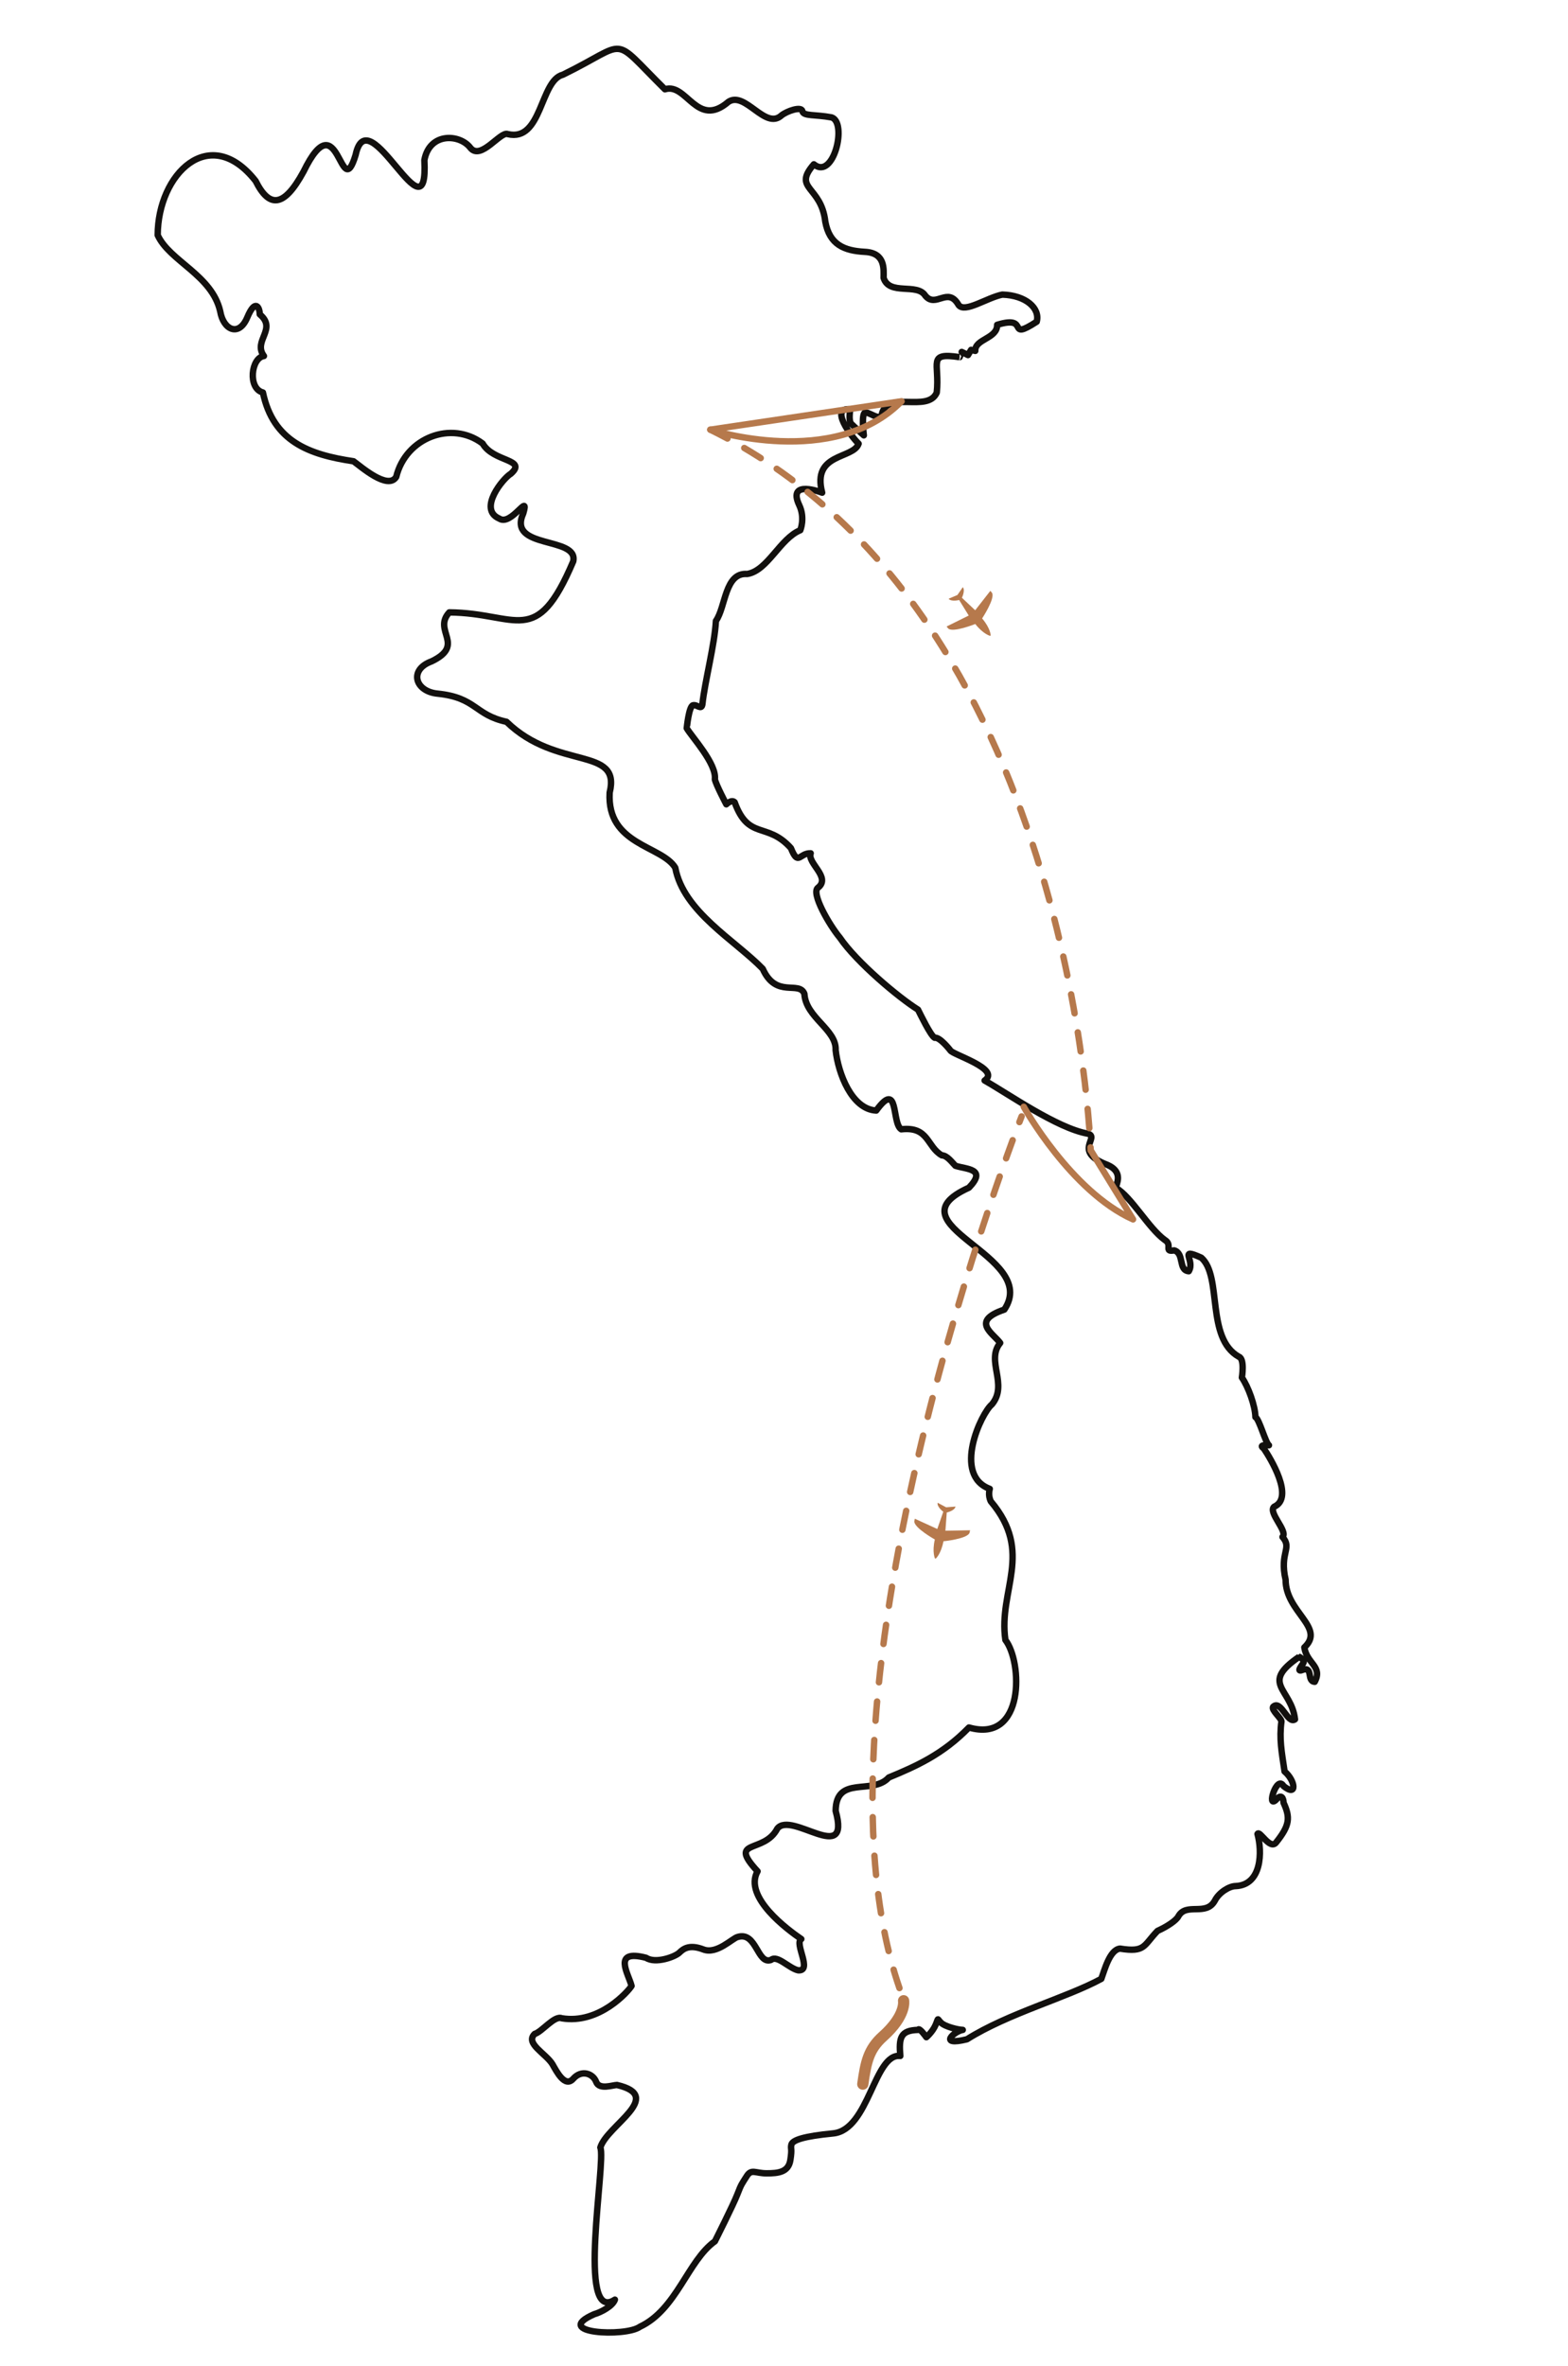 <?xml version="1.0" encoding="utf-8"?>
<!-- Generator: Adobe Illustrator 29.7.1, SVG Export Plug-In . SVG Version: 9.03 Build 0)  -->
<svg version="1.1" xmlns="http://www.w3.org/2000/svg" xmlns:xlink="http://www.w3.org/1999/xlink" x="0px" y="0px"
	 width="487.79px" height="735.6px" viewBox="0 0 487.79 735.6" enable-background="new 0 0 487.79 735.6" xml:space="preserve">
<g id="Carte">
	<path fill="none" stroke="#12100E" stroke-width="2" stroke-linecap="round" stroke-linejoin="round" d="M268.41,673.83"/>
	<path fill="none" stroke="#12100E" stroke-width="2" stroke-linecap="round" stroke-linejoin="round" d="M222.4,696.82
		c-8.44,6.02-11.9,21.2-23.33,26.57c-4.49,3.27-27.75,2.05-14.26-3.89c2.27-0.65,5.83-2.59,6.48-4.54
		c-12.09,7.95-2.66-43.06-4.53-47.3c2.04-6.85,20.25-15.92,5.18-19.44c-1.3,0-5.51,1.62-6.48-0.97c-0.97-2.59-4.54-3.89-7.13-0.97
		c-2.59,2.91-5.18-2.27-6.48-4.54c-2.07-3.35-8.6-6.45-5.51-9.4c2.27-0.65,6.16-5.83,8.42-4.86c11.66,1.94,20.74-8.42,21.71-10.05
		c-0.96-3.83-6.17-11.53,4.53-8.75c2.92,1.94,9.07-0.32,10.37-1.62c1.3-1.3,3.24-2.59,7.45-0.97c4.21,1.62,9.07-3.56,10.69-3.89
		c5.9-1.78,6.05,8.75,10.37,7.13c1.94-1.62,5.51,2.59,8.42,3.24c4.6,0.33-1.31-8.4,0.98-9.72c-4-2.72-18.13-13.05-13.61-21.06
		c-9.49-10.28,1.99-5.31,6.15-13.28c4.37-5.63,22.94,11.77,18.14-5.51c0.12-11.26,11.53-4.77,16.52-10.37
		c8.52-3.5,16.9-7.26,24.95-15.55c17.51,5,16.64-20.41,11.34-27.21c-2.28-15.52,8.96-27.13-4.53-43.09
		c-0.97-1.95-0.33-3.89-0.33-3.89c-11.67-4.32-2.66-23.57,0.65-26.25c5.19-6.21-1.99-13.59,2.59-19.12
		c-2.25-3.04-9.3-6.78,1.29-10.37c11.39-16.96-36.53-26.36-11.01-37.9c5.71-5.95-0.75-5.68-4.21-6.81
		c-0.97-0.97-2.59-3.24-4.21-3.24c-4.75-2.68-4-9.06-12.64-8.1c-3.05-1.93-0.64-15.63-7.78-5.83c-7.65-0.4-11.82-11.56-12.63-18.79
		c0.32-6.42-9.29-10.08-9.72-17.5c-1.66-4.24-8.79,1.57-12.96-7.78c-8.67-8.92-24.68-17.76-27.21-31.43
		c-4.22-6.94-21.33-7-20.41-23.33c3.62-14.61-16.39-6.76-32.08-22.03c-10-2.16-9.35-7.49-21.38-8.75
		c-7.13-0.65-9.07-7.45-1.94-10.04c10.72-5.17,0.22-9.48,5.51-15.23c21.27,0.17,26.95,11.47,38.56-15.87
		c1.69-7.9-20.64-3.63-15.55-14.91c2.04-6.89-3.7,4.08-7.45,1.62c-6.8-2.92,1.3-12.64,3.57-13.93c5.27-4.64-5.41-3.58-8.75-9.4
		c-9.63-7.27-23.9-1.9-26.89,10.37c-2.59,4.21-11.02-3.24-13.28-4.86c-13.8-2.05-24.99-6.13-28.19-21.38
		c-4.79-1.26-3.67-10.81,0.32-11.34c-3.54-4.76,4.24-8.35-1.3-12.96c0-1.94-1.3-5.18-3.89,0.97c-2.59,6.16-7.45,3.89-8.42-1.94
		c-2.59-11.26-15.79-15.6-19.44-23.65c0.02-19.01,16.19-35,30.46-16.85c4.21,8.42,8.75,8.42,14.91-2.91
		c11.1-22.72,11.42,10.63,16.2-5.18c3.95-18.5,22.77,27.89,21.39,1.62c1.62-8.75,11.02-8.1,14.26-3.89
		c3.24,4.21,9.4-5.18,11.66-4.21c10.72,2.55,10.02-16.69,17.17-18.46c21.04-10.28,14.39-12.64,31.75,4.53
		c6.81-2.14,9.91,12.37,19.76,3.89c5.23-3.42,11.46,8.9,16.52,4.21c1.62-1.3,6.16-2.92,6.48-1.3c0.33,1.62,3.89,0.97,9.07,1.94
		c4.95,1.52,0.67,19.69-5.51,14.58c-6.74,7.76,2.28,6.62,3.56,17.82c1.3,7.13,5.83,9.07,12.31,9.4c6.48,0.32,5.83,5.51,5.83,8.1
		c1.78,5.6,10.43,1.48,12.96,5.51c3.3,4.05,7-3.01,10.37,2.92c1.95,2.59,8.75-2.27,13.61-3.24c7.31,0.22,11.81,4.26,10.69,8.43
		c-9.79,6.35-1.76-2.24-12.31,0.97c0.1,4.3-7,4.39-6.8,8.1c0,0-1.3-0.32-1.3-0.32s-0.97,1.62-0.97,1.62s-1.95-0.97-1.95-0.97
		s-0.65,1.62-0.64,1.62c-10.27-1.54-6.11,1.76-7.13,11.02c-2.82,6.48-15.74-1.1-17.17,7.13c-0.97,1.3-3.24-0.65-4.86-0.97
		c-1.62-0.32-0.65,7.13-0.65,7.13s-2.92-2.59-3.89-3.56c-0.97-0.97-0.32-4.54-0.32-4.54c-6.57-0.73,0.24,8.42,2.59,10.69
		c-1.61,4.85-14.62,2.77-11.34,15.23c0,0-11.01-4.34-7.13,3.89c1.89,4.01,0.33,7.78,0.33,7.78c-6.33,2.57-10.15,12.61-16.53,13.61
		c-6.98-0.52-6.64,10.21-9.72,14.58c-0.41,7.5-3.47,18.91-4.21,25.92c-0.32,1.94-1.62,0-2.92,0.32c-1.3,0.32-1.94,7.13-1.95,7.13
		c1.53,2.67,9.35,11.04,8.75,15.88c0.32,1.62,3.56,7.78,3.56,7.78s1.62-1.62,2.59-0.65c4.34,11.95,10.07,5.98,17.5,14.26
		c2.34,5.76,2.57,1.5,6.16,1.62c-1.18,3.01,6.43,7.46,2.27,10.69c-2.27,1.62,3.56,11.66,6.81,15.55c5.17,7.6,18.22,18.56,24.3,22.36
		c0.75,1.48,3.9,8.04,5.18,8.75c1.62-0.32,4.86,3.89,4.86,3.89c0.4,1.25,15.94,5.82,10.69,9.4c7.27,4.09,22.51,14.83,32.08,16.52
		c4.01,1.15-4.97,5.49,6.15,9.72c5.18,2.27,2.59,6.16,2.59,7.13c4.84,2.8,10.26,12.63,15.23,16.2c2.58,1.52-0.48,3.86,2.92,3.24
		c3.24,0.95,1.2,6.18,4.54,6.48c2.09-3.44-3.46-7.49,3.89-4.21c6.61,5.78,1.34,24.93,11.66,30.78c1.94,0.65,0.97,6.48,0.97,6.48
		c1.99,2.86,4.15,8.81,4.21,12.31c1.17,0.49,3.17,8.12,4.21,8.75c0,0-3.57-0.32-1.62,0.97c2,2.96,9.61,15.29,3.24,18.14
		c-2.03,1.73,4.43,7.7,2.59,9.4c3.14,3.55-1,4.78,0.97,13.28c-0.01,10.12,12.53,14.87,5.83,21.06c0.77,5.06,5.77,5.85,3.24,10.69
		c-2.71-0.16-0.21-5.21-4.21-3.56c-1.3,0.32,0-1.3,0.65-2.27c0.65-0.97-1.3-1.94-1.29-1.94c-12.31,8.44-2.4,9.79-1.3,19.44
		c-2.24,1.65-4.4-6.26-6.8-3.89c-0.65,0.97,2.59,3.56,2.59,4.54c-0.72,5.38,0.05,9.39,0.97,15.55c3.28,2.7,4.12,8.12-0.32,4.54
		c-2.12-3.68-5.43,7.37-2.27,4.21c1.62-1.94,2.27-0.32,2.27,0.97c2.1,4.57,2,6.96-2.27,12.31c-1.94,2.59-5.18-3.89-5.83-2.59
		c1.48,5.4,1.43,15.84-6.8,16.2c-1.94,0-5.18,1.95-6.48,4.54c-2.75,4.95-8.87,0.44-11.34,4.86c-0.65,1.29-3.57,3.24-6.48,4.53
		c-4.4,4.57-3.79,6.76-11.66,5.51c-3.24,0.32-4.86,6.8-5.83,9.4c-10.78,5.87-29,10.72-41.8,18.79c-9.2,2.25-3.94-2.52-1.3-2.92
		c-1.3,0-5.51-0.97-6.8-2.27c-1.3-1.3-0.65-1.62-1.62,0.65c-0.97,2.27-2.91,3.89-2.91,3.89s-2.27-3.24-2.59-2.27
		c-5.44,0.15-6,2.4-5.51,8.1c-8.18-0.95-9.69,23-20.9,24.08c-9.16,0.89-12.7,2.07-13,3.54c-0.3,1.48,0.3,0.89-0.3,4.73
		c-0.59,3.84-3.84,4.14-7.38,4.14c-3.54,0-4.73-1.48-6.2,0.89c-1.48,2.36-1.66,2.36-2.9,5.61
		C228.17,685.39,222.4,696.82,222.4,696.82z"/>
</g>
<g id="Circuit">
	<path fill="#B6794C" d="M297.86,184.96l1.66-2.41c0.85,1.03-0.28,3.29-0.28,3.29l4.13,3.89l4.72-6.04l0.52,0.63
		c1.03,1.74-3.08,7.95-3.08,7.95c2.63,3.11,2.67,5.27,2.67,5.27l-0.17,0.15c0,0-2.11-0.48-4.63-3.69c0,0-6.92,2.77-8.41,1.41
		l-0.51-0.63l6.88-3.41l-2.98-4.83c0,0-2.44,0.64-3.28-0.39l2.7-1.15L297.86,184.96z"/>
	<path fill="#B6794C" d="M294.34,468.62l2.92-0.23c-0.27,1.31-2.73,1.85-2.73,1.85l-0.42,5.66l7.67-0.14l-0.17,0.8
		c-0.7,1.89-8.11,2.62-8.11,2.62c-0.76,4-2.41,5.4-2.41,5.4l-0.22-0.04c0,0-0.96-1.95-0.05-5.92c0,0-6.51-3.63-6.39-5.65l0.17-0.8
		l6.98,3.19l1.87-5.36c0,0-2.03-1.49-1.76-2.79l2.59,1.38L294.34,468.62z"/>
	<path fill="none" stroke="#B6794C" stroke-width="2" stroke-linecap="round" stroke-linejoin="round" d="M220.97,133.59l59.5-8.83
		C259.47,146.09,220.97,133.59,220.97,133.59"/>
	<path fill="none" stroke="#B6794C" stroke-width="2" stroke-linecap="round" stroke-linejoin="round" stroke-dasharray="6" d="
		M220.97,133.59c113,55.5,118.32,224.01,118.32,224.01"/>
	<path fill="none" stroke="#B6794C" stroke-width="2" stroke-linecap="round" stroke-linejoin="round" d="M339.3,357.61l13.18,21.49
		c-19.33-8.67-34-35-34-35"/>
	<path fill="none" stroke="#B6794C" stroke-width="2" stroke-linecap="round" stroke-linejoin="round" stroke-dasharray="6" d="
		M279.81,618.09c-32-92.67,38-271,38-271"/>
	<path fill="none" stroke="#665F54" stroke-width="2.35" d="M271.97,649.09"/>
	<path fill="none" stroke="#B6794C" stroke-width="3.5" stroke-linecap="round" stroke-linejoin="round" d="M268.41,647.95
		c0.96-6.87,1.81-10.86,6.27-14.84c7.31-6.52,6.42-11.08,6.42-11.08"/>
</g>
</svg>
